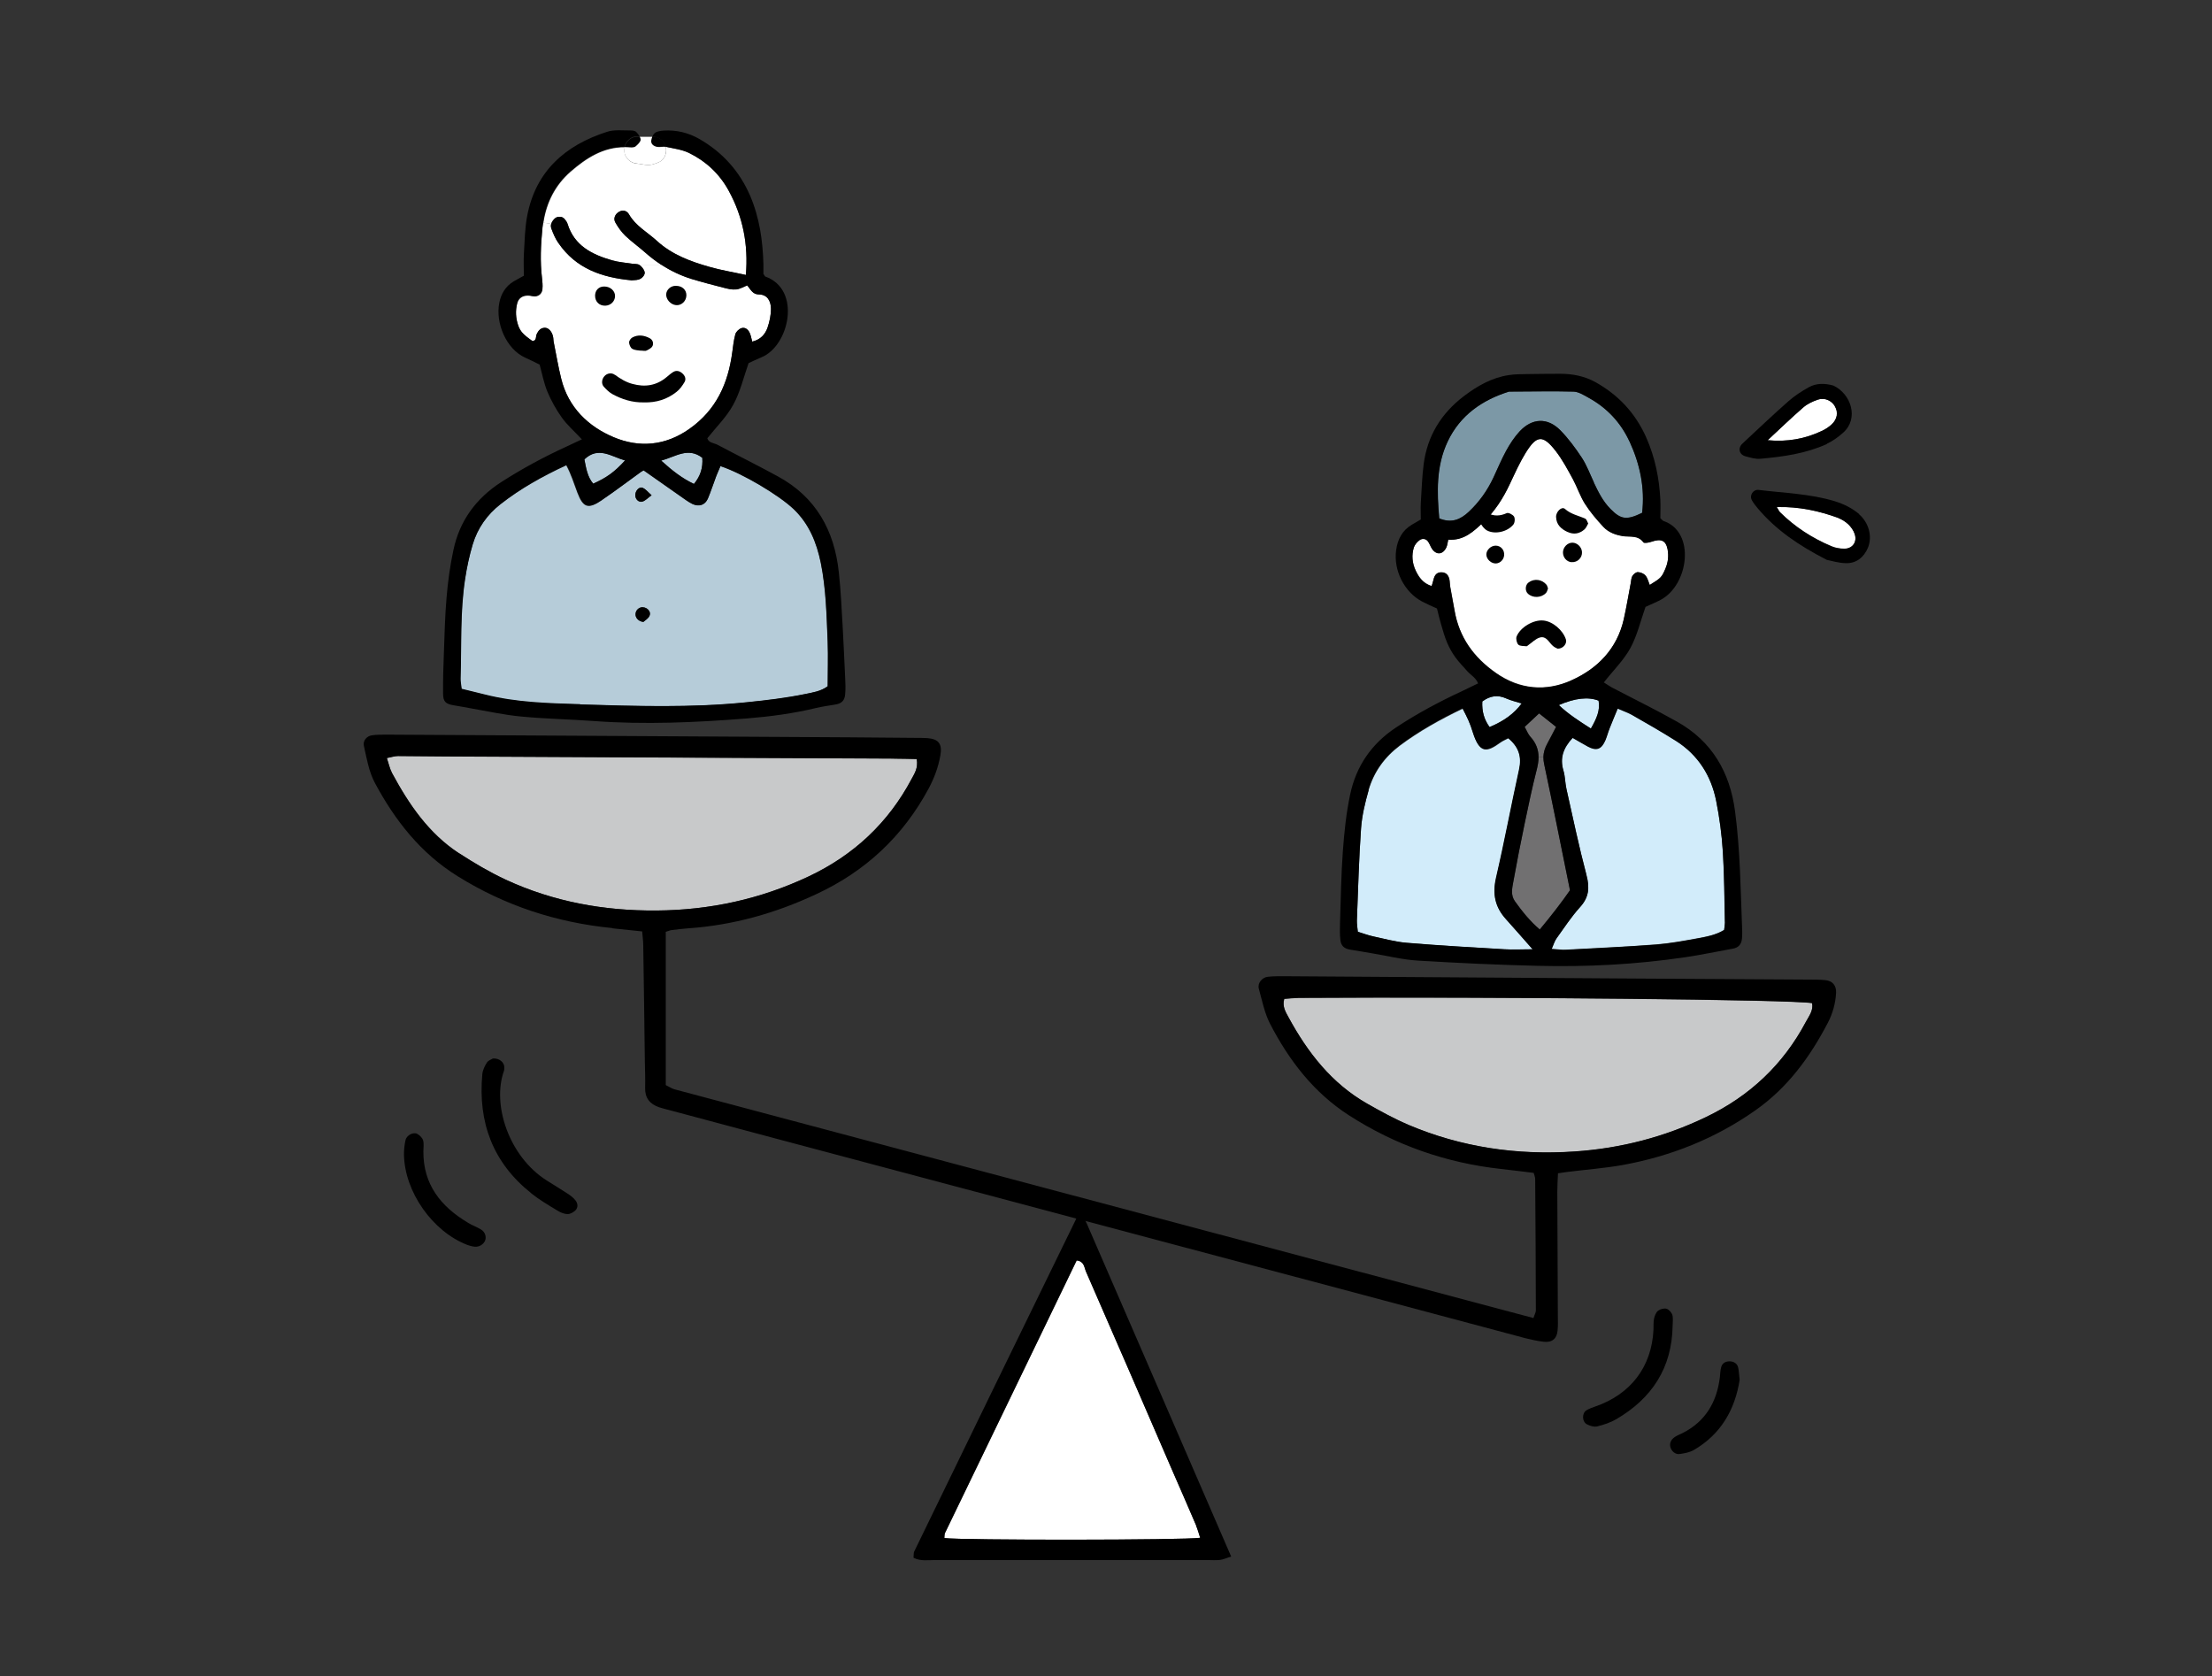 <?xml version="1.0" encoding="UTF-8"?>
<svg id="_x31_-2" xmlns="http://www.w3.org/2000/svg" version="1.1" viewBox="0 0 164 124.27">
  <rect x="0" y="0" width="164" height="124.27" fill="#333333" stroke="none"/>
  <!-- Generator: Adobe Illustrator 29.2.1, SVG Export Plug-In . SVG Version: 2.1.0 Build 116)  -->
  <defs>
    <style>
      .st0 {
        fill: #c8c9ca;
      }

      .st1 {
        fill: #fff;
      }

      .st2 {
        fill: #7c98a6;
      }

      .st3 {
        fill: #717071;
      }

      .st4 {
        fill: #b6ccd9;
      }

      .st5 {
        fill: #d2ecfa;
      }
    </style>
  </defs>
  <g>
    <g>
      <path class="st1" d="M41.86,16.24c-.16-.21-.53-.23-.73-.04-.13.12-.22.25-.26.4l-.58-.09c.23-1.48.86-2.76,2.01-3.77,1.16-1.01,2.42-1.83,4.02-1.82-.02.07-.03.15-.03.22,0,.56.46.98,1,1,.03,0,.05,0,.08,0h0c.17.04.33.06.5.08.37.05.7-.07,1.03-.22.39-.18.57-.72.46-1.11,0,0,.01,0,.02,0,.57.13,1.18.2,1.7.45,1.26.61,2.26,1.55,2.94,2.79,1.06,1.94,1.47,4.01,1.28,6.26-.94-.21-1.84-.35-2.7-.6-1.42-.4-2.79-.91-3.9-1.93-.7-.64-1.58-1.1-2.07-1.97-.14-.24-.42-.35-.72-.19-.31.17-.46.51-.28.81.2.35.44.69.73.97.46.44.99.81,1.47,1.24.38.33.77.64,1.19.91h-1.62c-.13-.08-.35-.05-.53-.08-.49-.08-1-.11-1.48-.25-1.49-.42-2.81-1.08-3.31-2.72-.04-.12-.13-.24-.21-.34Z"/>
      <path class="st1" d="M41.41,18.02c1.3,1.89,3.23,2.55,5.38,2.75.15,0,.29-.02.42-.03.05,0,.09-.02.14-.03.26-.06.53-.37.44-.59-.07-.19-.22-.38-.39-.5h1.62c.69.44,1.43.8,2.24,1.05.78.24,1.58.44,2.38.65.31.08.63.16.94.13.28-.03.56-.2.82-.3.27.32.41.67.86.67.64.01.88.5.9,1.02.01.48-.1,1-.26,1.46-.17.47-.5.87-1.13,1.02-.06-.21-.09-.42-.17-.61-.11-.28-.34-.48-.63-.39-.18.06-.4.27-.45.45-.12.43-.17.89-.23,1.35-.31,2.31-1.19,4.27-3.18,5.67-1.79,1.27-3.73,1.41-5.6.62-1.89-.79-3.37-2.21-3.9-4.34-.22-.88-.37-1.79-.55-2.68-.03-.13-.02-.28-.05-.41-.07-.36-.33-.66-.6-.66-.31,0-.49.2-.61.47-.09.18.01.48-.31.52-.69-.49-.91-.72-1.07-1.18-.18-.53-.21-1.08-.07-1.63.1-.38.38-.58.8-.58.18,0,.36.07.54.06.31-.03.5-.24.53-.53.03-.27,0-.55-.03-.82-.15-1.24-.09-2.46.03-3.7.01-.15.03-.29.06-.43l.58.09c-.03.11-.03.22.01.34.14.38.3.76.53,1.09Z"/>
      <path class="st4" d="M46.34,34.13c-.77.85-1.35,1.27-2.36,1.72-.43-.5-.53-1.13-.66-1.81,1.04-.98,1.99-.2,3.01.08Z"/>
      <path class="st4" d="M52.07,33.94c.05.73-.14,1.35-.62,1.93-.89-.42-1.62-.99-2.43-1.73,1.09-.29,1.99-1.02,3.05-.21Z"/>
      <path class="st4" d="M47.66,36.17c-.28-.11-.58.23-.56.57.01.28.26.53.53.45.22-.07.39-.26.68-.47-.28-.24-.44-.46-.65-.54ZM44.64,37.06c.98-.67,1.93-1.39,2.89-2.08.07-.05.16-.09.19-.1,1.06.74,2.11,1.48,3.15,2.21.15.1.3.2.47.28.48.22.93.08,1.14-.41.23-.54.41-1.11.62-1.67.09-.25.21-.49.31-.73,1.62.53,4.34,2.15,5.43,3.19,1.14,1.09,1.7,2.47,2.01,3.98.39,1.94.43,3.91.51,5.87.04,1.09,0,2.19,0,3.28-.51.38-1.11.46-1.68.58-1.43.3-2.88.47-4.34.61-4.11.42-8.23.28-12.34.16-2.37-.07-4.76-.12-7.08-.72-.53-.14-1.06-.26-1.71-.42-.04-.33-.09-.55-.08-.77.08-2.47-.04-4.94.34-7.39.13-.85.32-1.71.56-2.54.36-1.21,1.07-2.22,2.07-3,1.48-1.16,3.11-2.07,4.88-2.89.36.67.57,1.36.82,2.02.43,1.13.8,1.26,1.83.56ZM48.16,45.64c.13-.29-.17-.62-.51-.62-.28,0-.52.21-.53.5-.02.27.21.55.58.59.12-.11.37-.25.46-.46Z"/>
      <path d="M48.71,10.87c-.23-.04-.45-.2-.42-.46,0-.09.04-.19.08-.29h.03c.45,0,.85.31.97.73,0,0,0,0,0,.02-.21-.04-.44.03-.66,0Z"/>
      <path d="M47.65,45.02c.34,0,.64.33.51.62-.09.21-.34.35-.46.46-.38-.04-.6-.32-.58-.59.02-.28.25-.5.53-.5Z"/>
      <path d="M47.66,36.17c.21.08.37.3.65.54-.29.21-.47.41-.68.47-.27.08-.52-.17-.53-.45-.01-.34.28-.68.56-.57Z"/>
      <path d="M46.31,10.91c.1-.44.5-.79.97-.78.04,0,.08,0,.11,0,.01,0,.03,0,.04,0,.04.07.07.15.07.22-.01.18-.22.37-.38.5-.09.07-.26.08-.39.07-.14-.01-.28-.02-.42-.02Z"/>
      <path class="st1" d="M47.28,12.13c-.54-.02-1-.44-1-1,0-.08,0-.15.03-.22.14,0,.28.01.42.02.13.01.3,0,.39-.07.16-.14.37-.33.38-.5,0-.07-.02-.15-.07-.22h0s.05,0,.07,0h.86c-.04.09-.07.19-.08.29-.03.26.19.41.42.46.21.04.45-.03.66,0,.1.4-.07.93-.46,1.11-.33.15-.66.27-1.03.22-.17-.02-.33-.05-.5-.08h0s-.05,0-.08,0Z"/>
      <path d="M46.79,20.78c-2.15-.21-4.09-.86-5.38-2.75-.23-.33-.39-.71-.53-1.09-.04-.12-.04-.23-.01-.34.04-.15.14-.28.26-.4.2-.19.57-.17.73.04.08.11.17.22.21.34.5,1.64,1.83,2.29,3.31,2.72.48.14.99.17,1.48.25.18.03.39,0,.53.09.17.11.33.3.39.5.08.22-.18.52-.44.59-.05,0-.09.02-.14.03-.13.01-.27.02-.42.03Z"/>
      <path d="M52.07,33.94c-1.06-.81-1.96-.09-3.05.21.81.73,1.54,1.31,2.43,1.73.48-.58.68-1.2.62-1.93ZM43.98,35.86c1.01-.45,1.58-.87,2.36-1.72-1.02-.29-1.97-1.07-3.01-.08.13.67.23,1.3.66,1.81ZM41.06,25.4c.18.89.33,1.8.55,2.68.52,2.13,2.01,3.55,3.9,4.34,1.87.78,3.81.64,5.6-.62,2-1.41,2.87-3.36,3.18-5.67.06-.45.11-.91.23-1.35.05-.18.27-.39.45-.45.29-.09.52.12.63.39.08.19.11.4.17.61.63-.15.96-.55,1.13-1.02.16-.46.27-.98.26-1.46-.02-.52-.25-1.01-.9-1.02-.45,0-.6-.35-.86-.67-.26.1-.53.27-.82.3-.31.03-.63-.05-.94-.13-.79-.2-1.59-.41-2.38-.65-.8-.25-1.55-.61-2.24-1.06-.41-.27-.81-.57-1.19-.91-.48-.42-1.01-.8-1.47-1.24-.29-.28-.53-.62-.73-.97-.18-.3-.03-.64.28-.81.3-.17.58-.05.72.19.5.87,1.37,1.33,2.07,1.97,1.11,1.02,2.49,1.53,3.9,1.93.86.25,1.76.39,2.7.6.19-2.25-.21-4.32-1.28-6.26-.68-1.24-1.68-2.17-2.94-2.79-.52-.25-1.13-.33-1.7-.45,0,0-.01,0-.02,0,0,0,0,0,0-.02-.12-.43-.52-.73-.97-.73h-.03c.05-.11.12-.22.2-.28.16-.12.42-.15.64-.17.93-.06,1.81.15,2.63.61,1.73.99,2.99,2.39,3.78,4.21.7,1.63.94,3.33.99,5.08,0,.27,0,.54,0,.72.09.13.11.19.14.2,2.71.97,1.77,5.14-.27,5.98-.34.14-.66.3-.97.44-.37,1.05-.62,2.15-1.14,3.09-.49.9-1.26,1.65-1.92,2.48.1.35.48.34.75.48,1.49.79,3.01,1.54,4.49,2.35,2.81,1.53,4.18,4,4.51,7.1.15,1.37.21,2.74.29,4.11.07,1.23.12,2.47.18,3.7.02.41.04.82,0,1.24-.04.49-.28.7-.79.77-.45.07-.9.14-1.34.24-1.7.41-3.42.64-5.15.78-3.79.3-7.58.47-11.38.19-1.78-.13-3.57-.16-5.34-.33-1.23-.11-2.43-.38-3.65-.59-.45-.08-.89-.17-1.35-.24-.61-.1-.81-.26-.81-.88-.01-1.01.02-2.01.06-3.02.05-1.37.08-2.75.2-4.11.1-1.18.26-2.36.51-3.52.46-2.16,1.68-3.82,3.54-5.02,1.54-.99,3.15-1.86,4.81-2.62.33-.15.66-.31,1.17-.55-.58-.62-1.1-1.07-1.49-1.62-.42-.59-.78-1.24-1.06-1.9-.26-.63-.39-1.31-.58-2.02-.35-.17-.71-.36-1.08-.52-1.41-.64-2.21-2.58-1.91-4.07.13-.65.45-1.2,1.03-1.56.23-.14.47-.26.79-.44,0-.51-.03-1.05,0-1.6.06-.96.07-1.93.25-2.86.64-3.31,2.83-5.22,5.92-6.21.54-.18,1.18-.09,1.77-.1.13,0,.31.03.39.11.09.09.18.21.25.32h0s-.03,0-.04,0c-.04,0-.07,0-.11,0-.47-.01-.87.34-.97.78-1.59,0-2.85.81-4.02,1.82-1.15,1.01-1.79,2.29-2.01,3.77-.02.14-.04.29-.06.43-.12,1.24-.18,2.46-.03,3.7.03.27.06.55.03.82-.03.29-.23.5-.53.53-.18.02-.36-.06-.54-.06-.43,0-.71.2-.8.58-.14.55-.11,1.09.07,1.63.16.46.37.69,1.07,1.18.32-.04.22-.33.31-.52.12-.26.3-.47.61-.47.27,0,.53.29.6.66.03.13.02.28.05.41ZM43.01,52.22c4.11.12,8.23.26,12.34-.16,1.46-.15,2.91-.32,4.34-.61.57-.12,1.17-.2,1.68-.58,0-1.1.04-2.19,0-3.28-.08-1.96-.12-3.93-.51-5.87-.31-1.5-.86-2.88-2.01-3.98-1.09-1.04-3.81-2.66-5.43-3.19-.1.24-.21.48-.31.73-.21.55-.39,1.12-.62,1.67-.21.49-.65.63-1.14.41-.17-.08-.32-.18-.47-.28-1.04-.73-2.09-1.46-3.15-2.21-.03.02-.12.05-.19.1-.96.69-1.91,1.42-2.89,2.08-1.03.7-1.4.57-1.83-.56-.25-.66-.45-1.35-.82-2.02-1.77.82-3.4,1.73-4.88,2.89-1,.78-1.71,1.79-2.07,3-.25.83-.43,1.68-.56,2.54-.38,2.45-.26,4.93-.34,7.39-.01.22.05.44.08.77.64.16,1.18.29,1.71.42,2.32.59,4.71.65,7.08.72Z"/>
    </g>
    <path d="M50.12,21.19c.46,0,.78.3.77.71-.01.43-.37.76-.77.72-.4-.04-.74-.42-.73-.8.02-.35.34-.64.72-.63Z"/>
    <path d="M48.37,25.66c-.07.15-.28.25-.44.33-.1.05-.24,0-.49,0-.11-.02-.37-.02-.56-.13-.14-.08-.23-.31-.24-.48,0-.12.12-.29.24-.36.42-.23.86-.17,1.27.04.25.13.32.37.23.59Z"/>
    <path d="M45.6,27.79c.4.29.8.54,1.29.67.95.26,1.79.12,2.54-.51.16-.13.31-.27.48-.37.24-.15.47-.08.67.09.21.18.3.42.18.64-.16.27-.35.55-.6.74-.69.55-1.5.81-2.43.78-.83.02-1.61-.22-2.34-.62-.24-.14-.45-.35-.63-.55-.19-.22-.14-.56.05-.77.19-.22.53-.29.78-.1Z"/>
    <path d="M44.81,21.24c.45,0,.81.34.79.73-.02.38-.32.67-.71.69-.45.02-.77-.29-.77-.74,0-.4.28-.69.68-.68Z"/>
  </g>
  <path class="st0" d="M96.24,73.98c14.93-.09,36.73.13,38.11.39.11.55-.23.95-.46,1.39-1.69,3.17-4.18,5.51-7.41,7.06-3.08,1.48-6.33,2.32-9.74,2.55-4.27.29-8.39-.31-12.33-1.98-1.05-.44-2.05-1-3.04-1.56-2.63-1.5-4.42-3.79-5.83-6.4-.21-.39-.48-.79-.32-1.37.33-.02.68-.07,1.03-.07Z"/>
  <path class="st0" d="M66.29,56.24c.54,0,1.08.02,1.68.03.11.69-.17,1.07-.38,1.47-1.73,3.26-4.29,5.65-7.63,7.23-3.57,1.69-7.33,2.5-11.28,2.53-3.9.03-7.65-.65-11.19-2.29-1.2-.56-2.35-1.24-3.46-1.96-2.24-1.47-3.71-3.62-4.96-5.94-.17-.31-.24-.68-.39-1.12.33-.06.58-.15.82-.15,1.19,0,2.38.03,3.57.03,11.07.06,22.14.11,33.22.16Z"/>
  <path class="st1" d="M88.69,113.11c.12.28.2.59.3.89-1.14.18-17.74.19-18.97.02.01-.13,0-.27.05-.38,3.25-6.74,6.51-13.48,9.76-20.2.56.06.56.52.69.82,2.14,4.89,4.26,9.8,6.38,14.7.6,1.39,1.21,2.76,1.8,4.15Z"/>
  <path d="M128.98,102.29c-.34,2.18-1.37,4.03-3.41,5.21-.3.17-.68.24-1.04.29-.32.05-.62-.22-.69-.53-.07-.3.07-.54.3-.71.18-.13.4-.21.6-.31,1.69-.85,2.54-2.28,2.77-4.12.03-.27.03-.55.11-.8.09-.29.35-.41.64-.4.29.01.54.16.61.46.06.26.06.54.11.92Z"/>
  <path d="M124.01,98.29c-.05,3.12-1.54,5.38-4.18,6.92-.43.25-.92.41-1.4.53-.23.06-.54-.03-.77-.15-.37-.19-.39-.82-.04-1.04.19-.12.41-.19.62-.27,2.65-.9,4.22-2.95,4.35-5.7.01-.27-.01-.55.04-.82.05-.21.14-.46.3-.59.15-.12.44-.2.62-.15.18.05.38.27.44.46.07.25.02.54.02.81Z"/>
  <path d="M88.69,113.11c-.59-1.39-1.2-2.77-1.8-4.15-2.12-4.9-4.24-9.81-6.38-14.7-.13-.3-.12-.76-.69-.82-3.25,6.72-6.51,13.46-9.76,20.2-.05.11-.03.25-.05.38,1.23.17,17.83.16,18.97-.02-.1-.3-.18-.6-.3-.89ZM80.56,90.67c3.57,8.21,7.12,16.42,10.72,24.72-.33.1-.57.22-.82.25-.31.04-.64.01-.96.01-6.72,0-13.45,0-20.17,0-.53,0-1.08.1-1.6-.17.02-.19,0-.34.04-.44,4.03-8.3,8.07-16.6,12.12-24.89.03-.06.15-.08.29-.15.13.23.28.44.38.68Z"/>
  <path d="M39.39,88.46c-2.85-2.26-3.96-5.26-3.63-8.83.03-.3.18-.61.34-.86.11-.17.36-.24.44-.3.49-.04.86.3.85.66,0,.09,0,.19-.03.27-.89,2.5.37,6.33,3.17,8.11.5.32,1.01.62,1.51.95.23.15.46.31.62.52.18.22.22.53,0,.75-.15.14-.38.28-.58.27-.26,0-.53-.12-.76-.26-.66-.4-1.34-.8-1.94-1.28Z"/>
  <path d="M34.7,90.65c.31.19.66.31.97.5.3.18.41.56.29.83-.12.28-.45.48-.78.44-.18-.02-.36-.07-.53-.13-2.58-.99-4.66-3.94-4.7-6.71,0-.36.04-.73.12-1.08.09-.35.58-.6.87-.44.18.1.37.29.43.48.07.25.02.54.02.81-.02,2.46,1.3,4.1,3.3,5.29Z"/>
  <path d="M104.41,83.38c3.94,1.67,8.06,2.27,12.33,1.98,3.42-.23,6.66-1.07,9.74-2.55,3.24-1.55,5.73-3.89,7.41-7.06.23-.43.57-.84.46-1.39-1.38-.26-23.18-.48-38.11-.39-.35,0-.7.05-1.03.07-.16.57.11.98.32,1.37,1.42,2.61,3.2,4.9,5.83,6.4.99.56,2,1.12,3.04,1.56ZM45.39,68.8c-4.12-.41-7.94-1.65-11.47-3.85-2.73-1.7-4.63-4.12-6.12-6.9-.46-.86-.61-1.82-.82-2.75-.09-.38.2-.73.59-.79.36-.05.73-.05,1.1-.05,11.44.07,22.89.13,34.33.2,1.6.01,3.2.03,4.81.04.32,0,.64,0,.96.02.83.07,1.1.44.95,1.28-.15.86-.45,1.67-.86,2.44-1.91,3.56-4.7,6.16-8.35,7.85-3.01,1.41-6.16,2.3-9.49,2.53-.41.03-.82.08-1.23.13-.13.02-.26.08-.43.13v11.36c.27.13.46.27.67.32,21.19,5.64,42.39,11.29,63.66,16.95.08-.25.18-.41.18-.56,0-3.25-.03-6.5-.05-9.75,0-.13-.06-.26-.11-.45-.8-.1-1.61-.2-2.42-.29-4.07-.45-7.83-1.76-11.28-3.98-2.62-1.69-4.44-4.07-5.85-6.79-.41-.8-.59-1.73-.83-2.6-.11-.39.23-.83.67-.88.45-.05.91-.04,1.37-.04,8.47.06,16.94.11,25.41.17,4.44.03,8.88.05,13.32.08.41,0,.82,0,1.23.04.53.05.82.39.8.93-.04.78-.25,1.54-.61,2.23-1.33,2.55-2.99,4.82-5.37,6.49-2.97,2.09-6.26,3.4-9.81,4.05-1.39.25-2.81.35-4.22.53-.17.02-.35.05-.61.09-.02.47-.05.92-.05,1.36.01,3.07.03,6.14.04,9.2,0,.37.02.73-.02,1.1-.05.6-.41.9-1.02.83-.45-.05-.9-.15-1.35-.26-3.54-.94-7.07-1.89-10.6-2.83-14.93-3.98-29.86-7.95-44.79-11.92-2.7-.72-5.39-1.44-8.08-2.16-.26-.07-.53-.13-.79-.22-.68-.24-1.04-.69-1.02-1.44.02-.64-.01-1.28-.02-1.92-.04-2.88-.07-5.77-.12-8.65,0-.31-.05-.63-.08-1.02-.76-.08-1.48-.16-2.2-.23ZM34.03,63.25c1.11.72,2.26,1.4,3.46,1.96,3.54,1.64,7.29,2.32,11.19,2.29,3.95-.03,7.7-.85,11.28-2.53,3.34-1.58,5.9-3.97,7.63-7.23.21-.4.49-.78.38-1.47-.59-.01-1.14-.03-1.68-.03-11.07-.05-22.15-.11-33.22-.16-1.19,0-2.38-.03-3.57-.03-.25,0-.49.09-.82.15.15.44.22.8.39,1.12,1.25,2.32,2.71,4.47,4.96,5.94Z"/>
  <g>
    <g>
      <path class="st1" d="M123.47,42.18c-.26.61-.29.66-1.15,1.18-.1-.25-.16-.52-.32-.7-.12-.14-.37-.24-.56-.25-.14,0-.33.15-.41.29-.09.14-.08.35-.12.53-.17.89-.32,1.8-.52,2.69-.5,2.18-1.95,3.65-3.88,4.51-1.88.84-3.82.69-5.6-.55-1.65-1.16-2.74-2.66-3.07-4.67-.1-.58-.22-1.16-.32-1.75-.03-.18-.02-.37-.06-.54-.07-.29-.24-.49-.56-.5-.32-.02-.5.16-.59.46-.04.17-.1.33-.16.56-.64-.21-.94-.64-1.18-1.14-.27-.56-.32-1.15-.14-1.73.06-.2.23-.4.41-.53.19-.14.45-.14.62.06.14.17.2.41.33.59.33.46.8.4,1.05-.12.07-.16.09-.34.14-.58,1.16.09,1.89-.61,2.62-1.31.84-.8,1.45-1.76,1.94-2.8.37-.78.72-1.58,1.18-2.32.82-1.32,1.28-1.36,2.22-.15.5.64.89,1.38,1.28,2.09.33.6.54,1.27.9,1.84.39.61.86,1.17,1.36,1.7.38.41.9.61,1.46.69.52.08,1.11-.09,1.51.46.06.09.42.02.62-.05.7-.23,1.04-.09,1.17.55.1.51.04,1-.17,1.48Z"/>
      <path class="st2" d="M120.82,32.73c.78,1.69,1.15,3.45.93,5.28-1.15.56-1.57.5-2.34-.28-.56-.56-.9-1.25-1.24-1.96-.29-.62-.53-1.28-.9-1.84-.47-.72-.99-1.43-1.6-2.04-.94-.95-2.07-.91-3,.08-.4.43-.73.94-1.01,1.45-.35.64-.63,1.32-.94,1.98-.45.96-1.05,1.81-1.83,2.54-.61.57-1.27.87-2.19.49-.17-1.92-.25-3.87.63-5.71.92-1.94,2.54-3.06,4.54-3.69,1.59-.01,3.19-.05,4.78,0,.38.01.77.26,1.13.46,1.36.75,2.38,1.83,3.03,3.25Z"/>
      <path class="st5" d="M118.52,51.94c.13.69-.13,1.31-.57,2.07-.88-.56-1.67-1.07-2.38-1.74q1.8-.78,2.95-.33Z"/>
      <path class="st5" d="M112.82,52.15c-.58.76-1.27,1.28-2.38,1.75-.41-.56-.58-1.18-.54-1.9.57-.42,1.14-.51,1.78-.22.36.16.76.25,1.14.37Z"/>
      <path class="st5" d="M111.64,68.13c.61.67,1.21,1.36,1.99,2.25-.83,0-1.46.03-2.08,0-2.42-.14-4.83-.28-7.25-.48-.86-.07-1.7-.31-2.55-.49-.35-.08-.69-.21-1.08-.33-.03-.3-.08-.57-.07-.83.09-2.28.15-4.57.31-6.85.07-.95.3-1.9.56-2.81.39-1.36,1.19-2.46,2.32-3.31,1.43-1.07,2.98-1.93,4.66-2.74.16.32.31.59.43.87.13.29.24.59.33.9.49,1.55,1,1.5,2.03.75.18-.13.38-.21.59-.32.78.64,1.02,1.38.81,2.33-.59,2.68-1.09,5.37-1.71,8.04-.28,1.19-.07,2.15.73,3.04Z"/>
      <path class="st5" d="M127.89,68.35c0,.18-.03.36-.06.58-.63.39-1.36.51-2.06.64-.98.18-1.98.36-2.98.44-2.23.17-4.46.27-6.7.39-.3.02-.61-.04-1.05-.06.15-.33.22-.59.37-.8.56-.78,1.09-1.59,1.73-2.3.67-.73.73-1.45.48-2.38-.56-2.12-1.01-4.26-1.49-6.4-.1-.44-.09-.92-.22-1.35-.28-.93-.03-1.69.68-2.44.38.21.76.44,1.14.65.63.34.99.2,1.29-.48.12-.29.2-.6.32-.9.18-.46.38-.92.59-1.44.38.16.73.27,1.03.45,1.11.64,2.22,1.27,3.3,1.95,1.63,1.03,2.6,2.56,2.97,4.43.25,1.25.42,2.52.5,3.8.11,1.73.11,3.47.15,5.2Z"/>
      <path class="st3" d="M114.07,56.13c0-.54-.17-1.05-.6-1.52-.18-.19-.27-.46-.43-.74.47-.44.84-.78,1.07-1,.37.29.79.63,1.26,1-.22.41-.42.82-.64,1.22-.19.34-.29.68-.3,1.04h-.36Z"/>
      <path class="st3" d="M113.94,57.04c.08-.31.13-.62.13-.91h.36c0,.18.02.35.06.53.65,3.04,1.25,6.09,1.91,9.33-.61.88-1.38,1.88-2.24,2.91-.74-.64-1.31-1.35-1.84-2.09-.33-.45-.21-.97-.12-1.46.26-1.44.54-2.87.84-4.31.28-1.34.56-2.68.9-4.01Z"/>
      <path d="M114.07,56.13c0,.29-.05.59-.13.91-.34,1.33-.62,2.67-.9,4.01-.3,1.43-.58,2.87-.84,4.31-.09.49-.21,1,.12,1.46.53.74,1.09,1.45,1.84,2.09.86-1.03,1.63-2.03,2.24-2.91-.66-3.24-1.26-6.29-1.91-9.33-.04-.18-.06-.36-.06-.52,0-.37.11-.7.3-1.04.22-.4.42-.8.64-1.22-.47-.37-.89-.71-1.26-1-.23.22-.6.56-1.07,1,.15.27.25.54.43.74.43.47.6.97.6,1.52ZM111.68,51.78c-.64-.29-1.21-.2-1.78.22-.04.72.13,1.34.54,1.9,1.11-.47,1.8-.99,2.38-1.75-.38-.12-.78-.21-1.14-.37ZM101.47,58.58c-.26.92-.49,1.87-.56,2.81-.16,2.28-.22,4.56-.31,6.85,0,.26.04.53.07.83.39.12.73.25,1.08.33.85.18,1.69.42,2.55.49,2.41.2,4.83.34,7.25.48.62.04,1.25,0,2.08,0-.78-.88-1.38-1.57-1.99-2.25-.8-.88-1-1.85-.73-3.04.62-2.67,1.12-5.36,1.71-8.04.21-.95-.02-1.68-.81-2.33-.2.11-.41.19-.59.32-1.03.75-1.54.79-2.03-.75-.09-.3-.2-.6-.33-.9-.12-.28-.27-.55-.43-.87-1.68.8-3.23,1.67-4.66,2.74-1.13.85-1.93,1.96-2.32,3.31ZM116.5,50.44c1.93-.86,3.38-2.33,3.88-4.51.2-.89.35-1.79.52-2.69.04-.18.03-.38.12-.53.08-.14.27-.3.41-.29.19,0,.44.1.56.25.16.18.21.45.32.7.85-.53.88-.58,1.15-1.18.21-.48.27-.97.17-1.48-.13-.64-.48-.79-1.17-.55-.2.07-.56.14-.62.05-.4-.55-.99-.38-1.51-.46-.56-.09-1.08-.28-1.46-.69-.49-.53-.97-1.09-1.36-1.7-.36-.57-.58-1.24-.9-1.84-.39-.71-.78-1.45-1.28-2.09-.94-1.21-1.41-1.17-2.22.15-.45.73-.81,1.53-1.18,2.32-.49,1.05-1.1,2-1.94,2.8-.73.7-1.46,1.4-2.62,1.31-.05.24-.07.42-.14.58-.25.53-.72.58-1.05.12-.13-.18-.19-.42-.33-.59-.16-.2-.43-.21-.62-.06-.17.13-.34.33-.41.53-.18.58-.12,1.17.14,1.73.24.5.53.93,1.18,1.14.07-.23.12-.39.16-.56.08-.3.26-.48.59-.46.32.01.49.21.56.5.04.18.03.36.06.54.1.58.22,1.16.32,1.75.34,2.01,1.42,3.52,3.07,4.67,1.77,1.25,3.72,1.39,5.6.55ZM118.29,28.33c1.7.95,2.95,2.29,3.75,4.07.66,1.48.98,3.04,1.06,4.65.02.46,0,.91,0,1.37.16.14.19.19.23.2,2.4.81,1.88,4.74-.21,5.85-.36.19-.75.35-1.12.52-.36,1.02-.61,2.11-1.12,3.05-.49.9-1.27,1.66-1.97,2.55.16.1.36.24.57.36,1.62.85,3.26,1.65,4.86,2.55,2.59,1.45,3.92,3.75,4.3,6.65.39,2.95.41,5.93.53,8.9,0,.18,0,.37-.02.55-.05.43-.27.66-.69.73-1.17.21-2.33.46-3.5.63-3.63.54-7.28.73-10.95.64-2.97-.07-5.95-.21-8.92-.39-1.14-.07-2.26-.36-3.38-.54-.54-.09-1.07-.19-1.61-.27-.42-.07-.67-.27-.72-.7-.05-.4-.04-.82-.03-1.23.06-1.79.08-3.57.21-5.35.1-1.41.25-2.83.54-4.21.44-2.1,1.58-3.77,3.39-4.97,1.57-1.04,3.22-1.92,4.92-2.71.37-.17.73-.36,1.18-.57-.18-.44-.56-.62-.81-.91-.3-.35-.63-.67-.89-1.04-.24-.33-.44-.7-.6-1.07-.18-.42-.3-.86-.43-1.3-.12-.39-.21-.79-.32-1.23-.36-.16-.73-.32-1.09-.51-1.33-.69-2.14-2.31-1.94-3.8.11-.82.45-1.48,1.18-1.91.2-.11.39-.23.65-.38,0-.4-.02-.81,0-1.21.06-.96.09-1.92.21-2.87.27-2.11,1.3-3.78,2.98-5.06.99-.75,2.06-1.37,3.32-1.56.49-.08,1-.07,1.5-.08.77-.02,1.55-.01,2.32-.02.93,0,1.81.17,2.64.63ZM117.62,64.88c.25.93.19,1.65-.48,2.38-.64.71-1.17,1.52-1.73,2.3-.15.2-.22.46-.37.8.44.03.74.08,1.05.06,2.24-.12,4.47-.23,6.7-.39,1-.08,1.99-.26,2.98-.44.7-.13,1.43-.25,2.06-.64.02-.23.06-.41.06-.58-.04-1.74-.04-3.47-.15-5.2-.08-1.27-.25-2.55-.5-3.8-.38-1.86-1.34-3.39-2.97-4.43-1.08-.68-2.19-1.32-3.3-1.95-.31-.17-.65-.28-1.03-.45-.21.52-.41.97-.59,1.44-.12.3-.2.61-.32.9-.29.68-.66.81-1.29.48-.39-.21-.77-.44-1.14-.65-.7.75-.96,1.51-.68,2.44.13.43.12.9.22,1.35.48,2.14.93,4.28,1.49,6.4ZM117.95,54.01c.44-.76.7-1.38.57-2.07q-1.15-.45-2.95.33c.71.67,1.5,1.18,2.38,1.74ZM118.17,35.78c.33.7.68,1.4,1.24,1.96.77.78,1.19.84,2.34.28.21-1.84-.16-3.6-.93-5.28-.65-1.41-1.67-2.5-3.03-3.25-.36-.2-.75-.45-1.13-.46-1.6-.04-3.19,0-4.78,0-2,.63-3.62,1.76-4.54,3.69-.87,1.84-.8,3.79-.63,5.71.92.38,1.58.08,2.19-.49.78-.73,1.38-1.58,1.83-2.54.31-.66.59-1.34.94-1.98.28-.51.61-1.02,1.01-1.45.92-.98,2.06-1.03,3-.08.6.61,1.12,1.32,1.6,2.04.37.57.61,1.23.9,1.84Z"/>
    </g>
    <path d="M116.53,41.68c-.38-.03-.66-.36-.65-.75.02-.38.34-.7.7-.7.35,0,.69.32.71.69.03.43-.34.79-.77.75Z"/>
    <path d="M116.22,39.44c-.48-.23-.83-.54-.85-1.11-.02-.39.42-.82.66-.6.45.4,1,.49,1.5.72.1.04.14.21.22.36-.09.15-.15.33-.28.44-.37.32-.79.4-1.26.18Z"/>
    <path d="M114.77,43.63c-.04.1-.07.25-.15.33-.35.37-.98.39-1.34.05-.23-.21-.2-.65.05-.83.41-.31.99-.24,1.33.17.05.06.07.16.11.27Z"/>
    <path d="M112.44,47.19c.28-.7,1.26-1.26,1.98-1.19.69.06,1.46.71,1.68,1.41.09.29-.19.68-.61.68-.06-.03-.23-.09-.36-.21-.3-.26-.48-.75-.96-.62-.32.09-.59.38-.88.58-.04.03-.08.07-.11.07-.21-.03-.48,0-.61-.12-.12-.12-.19-.43-.13-.6Z"/>
    <path d="M111.52,41.16c-.03.33-.29.59-.6.61-.35.02-.71-.3-.72-.65-.01-.34.33-.67.69-.67.38,0,.66.32.63.71Z"/>
    <path d="M109.74,38.74c-.14-.26.15-.68.43-.7.05,0,.1-.02.13,0,.47.24.92.22,1.41,0,.13-.06.45.11.54.25.09.15.06.47-.05.6-.44.54-1.37.75-1.96.43-.21-.12-.39-.36-.5-.59Z"/>
  </g>
  <path class="st1" d="M135.08,31.94c-1.24.59-2.56.83-4.02.69.88-.81,1.74-1.65,2.64-2.43.3-.26.7-.44,1.08-.58.5-.18,1.01.06,1.27.49.26.44.19.95-.24,1.35-.21.19-.46.35-.72.48Z"/>
  <path class="st1" d="M131.98,37.98c-.08-.08-.13-.2-.25-.4,1.67-.04,3.14.29,4.57.81.26.1.52.27.73.46.2.19.38.44.47.7.22.6-.14,1.12-.77,1.12-.32,0-.66-.06-.96-.19-1.42-.6-2.69-1.42-3.79-2.51Z"/>
  <path d="M135.44,32.92c-1.57.71-3.25.94-4.93,1.09-.35.03-.73-.08-1.09-.18-.49-.13-.59-.62-.23-.95,1.13-1.05,2.24-2.11,3.4-3.13.46-.41.99-.75,1.53-1.05.57-.31,1.19-.29,1.8-.12,1.32.61,1.92,2.44.74,3.49-.37.33-.78.63-1.22.83ZM136.04,30.12c-.25-.43-.77-.66-1.27-.49-.38.13-.78.31-1.08.58-.9.78-1.76,1.61-2.64,2.43,1.46.14,2.77-.1,4.02-.69.26-.12.51-.28.72-.48.43-.39.51-.91.24-1.35Z"/>
  <path d="M136.3,38.4c-1.43-.52-2.9-.85-4.57-.81.12.19.17.31.25.4,1.1,1.09,2.38,1.91,3.79,2.51.29.13.64.18.96.19.63,0,.99-.52.77-1.12-.09-.26-.27-.51-.47-.7-.2-.19-.47-.36-.73-.46ZM137.83,38.12c.74.64,1,1.67.66,2.49-.31.72-.87,1.16-1.63,1.14-.56-.01-1.12-.19-1.43-.25-2.08-1.07-3.77-2.22-5.12-3.83-.16-.19-.32-.39-.43-.6-.19-.36.11-.81.52-.75,1.88.23,3.78.28,5.61.83.68.21,1.3.51,1.84.97Z"/>
</svg>